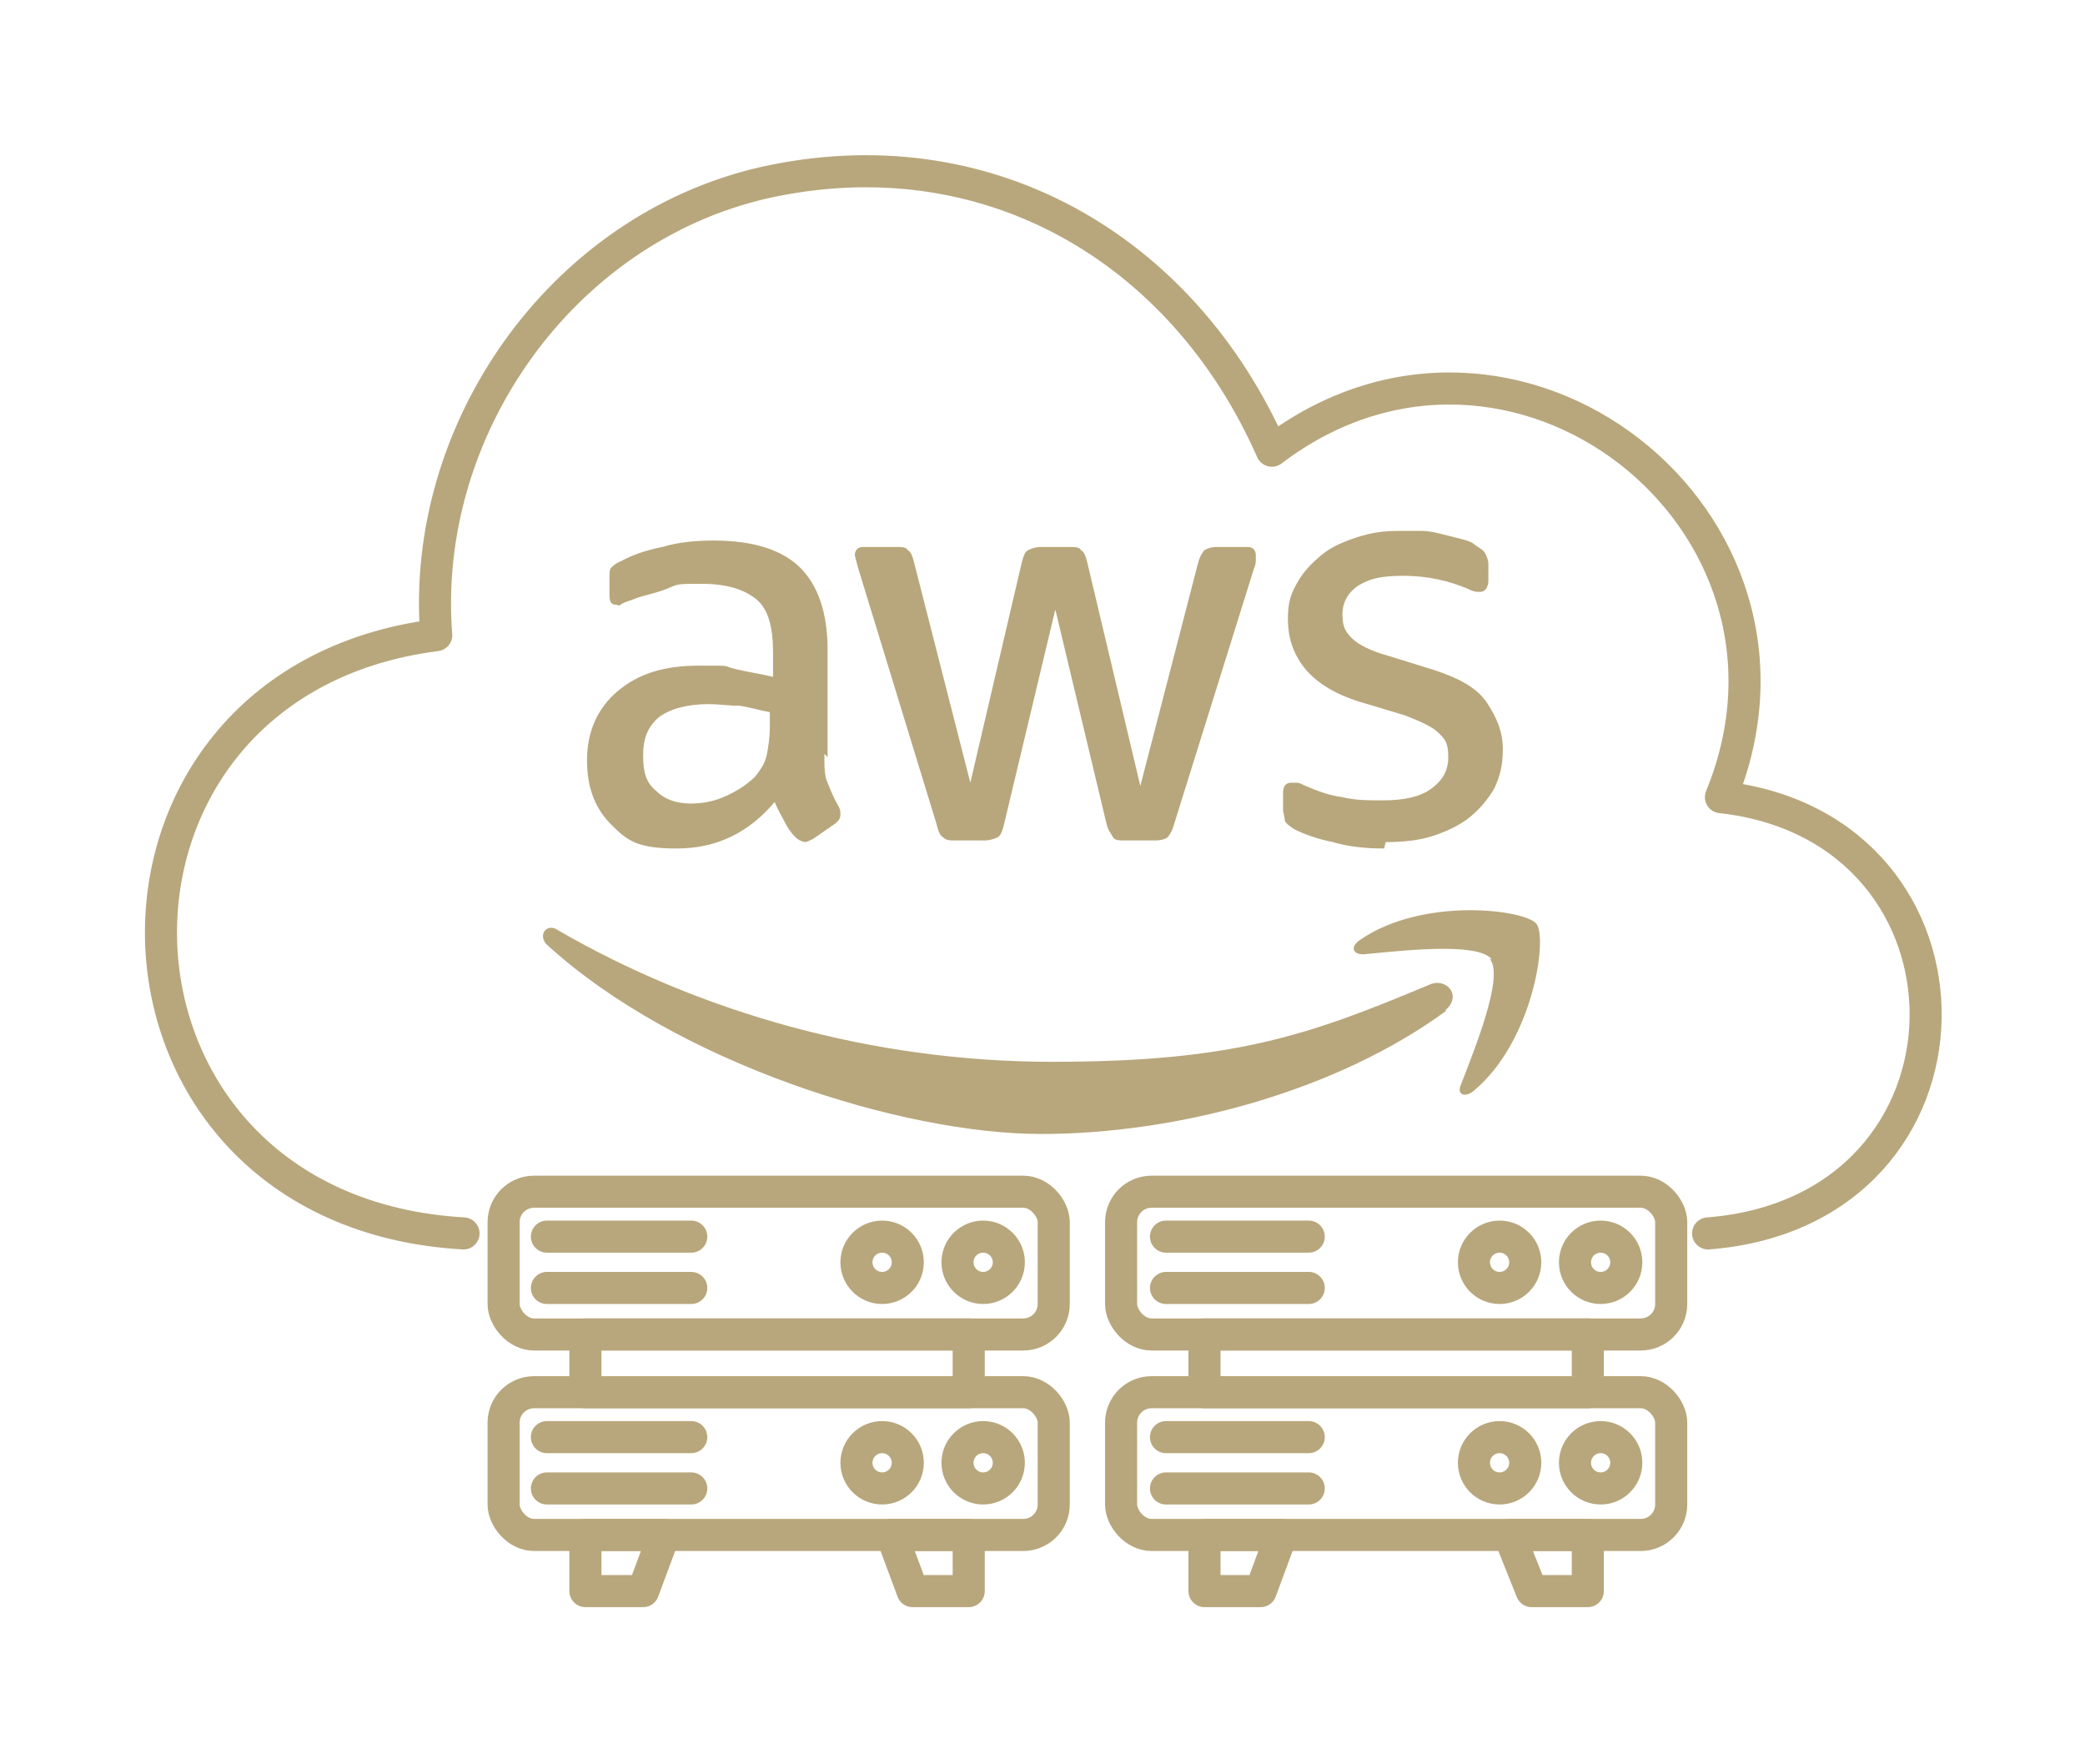 <?xml version="1.0" encoding="UTF-8"?>
<svg id="Layer_1" xmlns="http://www.w3.org/2000/svg" version="1.1" viewBox="0 0 130 110">
  <!-- Generator: Adobe Illustrator 29.8.1, SVG Export Plug-In . SVG Version: 2.1.1 Build 2)  -->
  <defs>
    <style>
      .st0 {
        fill: none;
        stroke: #b8a77c;
        stroke-linecap: round;
        stroke-linejoin: round;
        stroke-width: 2px;
      }

      .st1 {
        fill: #b8a77c;
      }
    </style>
  </defs>
  <g>
    <g>
      <path class="st1" d="M51.4,47c0,.8,0,1.4.2,1.8.2.5.4,1,.7,1.5.1.2.1.3.1.5,0,.2-.1.4-.4.6l-1.3.9c-.2.1-.4.2-.5.2s-.4-.1-.6-.3c-.3-.3-.5-.6-.7-1-.2-.4-.4-.7-.6-1.2-1.6,1.9-3.6,2.9-6.1,2.9s-3.1-.5-4.1-1.5c-1-1-1.5-2.3-1.5-4s.6-3.2,1.9-4.3,2.9-1.6,5.1-1.6,1.4,0,2.2.2,1.6.3,2.4.5v-1.5c0-1.6-.3-2.7-1-3.3-.7-.6-1.8-1-3.4-1s-1.5,0-2.2.3-1.5.4-2.2.7c-.3.1-.6.2-.7.3s-.2,0-.3,0c-.3,0-.4-.2-.4-.6v-1c0-.3,0-.6.1-.7s.3-.3.6-.4c.7-.4,1.6-.7,2.6-.9,1-.3,2.1-.4,3.2-.4,2.5,0,4.3.6,5.4,1.7,1.1,1.1,1.7,2.8,1.7,5.1v6.7h0ZM43,50.1c.7,0,1.4-.1,2.1-.4s1.4-.7,2-1.3c.3-.4.6-.8.7-1.3.1-.5.2-1.1.2-1.8v-.9c-.6-.1-1.2-.3-1.9-.4-.7,0-1.3-.1-1.9-.1-1.4,0-2.4.3-3.1.8-.7.6-1,1.3-1,2.4s.2,1.7.8,2.2c.5.5,1.2.8,2.2.8ZM59.6,52.4c-.4,0-.6,0-.8-.2-.2-.1-.3-.4-.4-.8l-4.9-16c-.1-.4-.2-.7-.2-.8,0-.3.2-.5.5-.5h2c.4,0,.7,0,.8.2.2.1.3.4.4.8l3.5,13.7,3.2-13.7c.1-.4.2-.7.4-.8s.5-.2.8-.2h1.7c.4,0,.7,0,.8.2.2.1.3.4.4.8l3.3,13.9,3.6-13.9c.1-.4.3-.7.4-.8.2-.1.4-.2.8-.2h1.9c.3,0,.5.2.5.5s0,.2,0,.3,0,.3-.1.5l-5,16c-.1.4-.3.7-.4.8s-.4.2-.8.2h-1.8c-.4,0-.7,0-.8-.2s-.3-.4-.4-.8l-3.2-13.4-3.2,13.4c-.1.4-.2.7-.4.8s-.5.2-.8.2h-1.8ZM86.3,52.9c-1.1,0-2.2-.1-3.2-.4-1-.2-1.8-.5-2.4-.8-.3-.2-.6-.4-.6-.6s-.1-.4-.1-.6v-1.1c0-.4.2-.6.5-.6s.2,0,.4,0c.1,0,.3.1.5.2.7.3,1.5.6,2.3.7.8.2,1.6.2,2.5.2,1.3,0,2.3-.2,3-.7.7-.5,1.1-1.1,1.1-2s-.2-1.1-.6-1.5c-.4-.4-1.1-.7-2.1-1.1l-3-.9c-1.5-.5-2.6-1.2-3.3-2.1-.7-.9-1-1.9-1-3s.2-1.6.6-2.3.9-1.2,1.5-1.7c.6-.5,1.3-.8,2.2-1.1s1.7-.4,2.6-.4.9,0,1.4,0c.5,0,.9.1,1.3.2.4.1.8.2,1.2.3s.7.2.9.4c.3.2.5.3.6.5.1.2.2.4.2.7v1c0,.4-.2.7-.5.7s-.4,0-.8-.2c-1.2-.5-2.5-.8-4-.8s-2.1.2-2.8.6c-.6.4-1,1-1,1.8s.2,1.1.6,1.5,1.2.8,2.3,1.1l2.9.9c1.5.5,2.6,1.1,3.2,2s1,1.8,1,2.9-.2,1.7-.5,2.4c-.4.7-.9,1.3-1.5,1.8-.6.5-1.4.9-2.3,1.2-.9.3-1.9.4-3,.4Z"/>
      <path class="st1" d="M90.2,63c-6.8,5-16.7,7.7-25.3,7.7s-22.7-4.4-30.8-11.8c-.6-.6,0-1.4.7-.9,8.8,5.1,19.6,8.2,30.8,8.2s15.9-1.6,23.5-4.8c1.1-.5,2.1.7,1,1.6ZM93,59.8c-.9-1.1-5.8-.5-8-.3-.7,0-.8-.5-.2-.9,3.9-2.7,10.3-1.9,11-1,.7.9-.2,7.3-3.9,10.4-.6.5-1.1.2-.8-.4.8-2.1,2.7-6.7,1.8-7.8Z"/>
    </g>
    <path class="st0" d="M28.9,76.9c-24.4-1.4-25.3-34.3-1.7-37.3-1-12.8,7.8-25.3,20.4-28.2,13.8-3.1,26.1,4,31.7,16.7,15-11.4,35.1,4.3,28,21.6,17.2,1.9,17.1,25.8-.8,27.2"/>
  </g>
  <g>
    <g>
      <g>
        <rect class="st0" x="31.4" y="74.3" width="34.3" height="8.9" rx="1.9" ry="1.9"/>
        <g>
          <circle class="st0" cx="55" cy="78.7" r="1.6"/>
          <circle class="st0" cx="61.3" cy="78.7" r="1.6"/>
          <line class="st0" x1="34.1" y1="77.1" x2="43.1" y2="77.1"/>
          <line class="st0" x1="34.1" y1="80.3" x2="43.1" y2="80.3"/>
        </g>
        <rect class="st0" x="36.5" y="83.2" width="23.9" height="3.6"/>
      </g>
      <g>
        <rect class="st0" x="31.4" y="86.8" width="34.3" height="8.9" rx="1.9" ry="1.9"/>
        <g>
          <circle class="st0" cx="55" cy="91.2" r="1.6"/>
          <circle class="st0" cx="61.3" cy="91.2" r="1.6"/>
          <line class="st0" x1="34.1" y1="89.6" x2="43.1" y2="89.6"/>
          <line class="st0" x1="34.1" y1="92.8" x2="43.1" y2="92.8"/>
        </g>
        <g>
          <polygon class="st0" points="36.5 95.7 36.5 99.2 40.1 99.2 41.4 95.7 36.5 95.7"/>
          <polygon class="st0" points="60.4 95.7 55.6 95.7 56.9 99.2 60.4 99.2 60.4 95.7"/>
        </g>
      </g>
    </g>
    <g>
      <g>
        <rect class="st0" x="69.9" y="74.3" width="34.3" height="8.9" rx="1.9" ry="1.9"/>
        <g>
          <circle class="st0" cx="93.5" cy="78.7" r="1.6"/>
          <circle class="st0" cx="99.8" cy="78.7" r="1.6"/>
          <line class="st0" x1="72.7" y1="77.1" x2="81.6" y2="77.1"/>
          <line class="st0" x1="72.7" y1="80.3" x2="81.6" y2="80.3"/>
        </g>
        <rect class="st0" x="75.1" y="83.2" width="23.9" height="3.6"/>
      </g>
      <g>
        <rect class="st0" x="69.9" y="86.8" width="34.3" height="8.9" rx="1.9" ry="1.9"/>
        <g>
          <circle class="st0" cx="93.5" cy="91.2" r="1.6"/>
          <circle class="st0" cx="99.8" cy="91.2" r="1.6"/>
          <line class="st0" x1="72.7" y1="89.6" x2="81.6" y2="89.6"/>
          <line class="st0" x1="72.7" y1="92.8" x2="81.6" y2="92.8"/>
        </g>
        <g>
          <polygon class="st0" points="75.1 95.7 75.1 99.2 78.6 99.2 79.9 95.7 75.1 95.7"/>
          <polygon class="st0" points="99 95.7 94.1 95.7 95.5 99.2 99 99.2 99 95.7"/>
        </g>
      </g>
    </g>
  </g>
</svg>